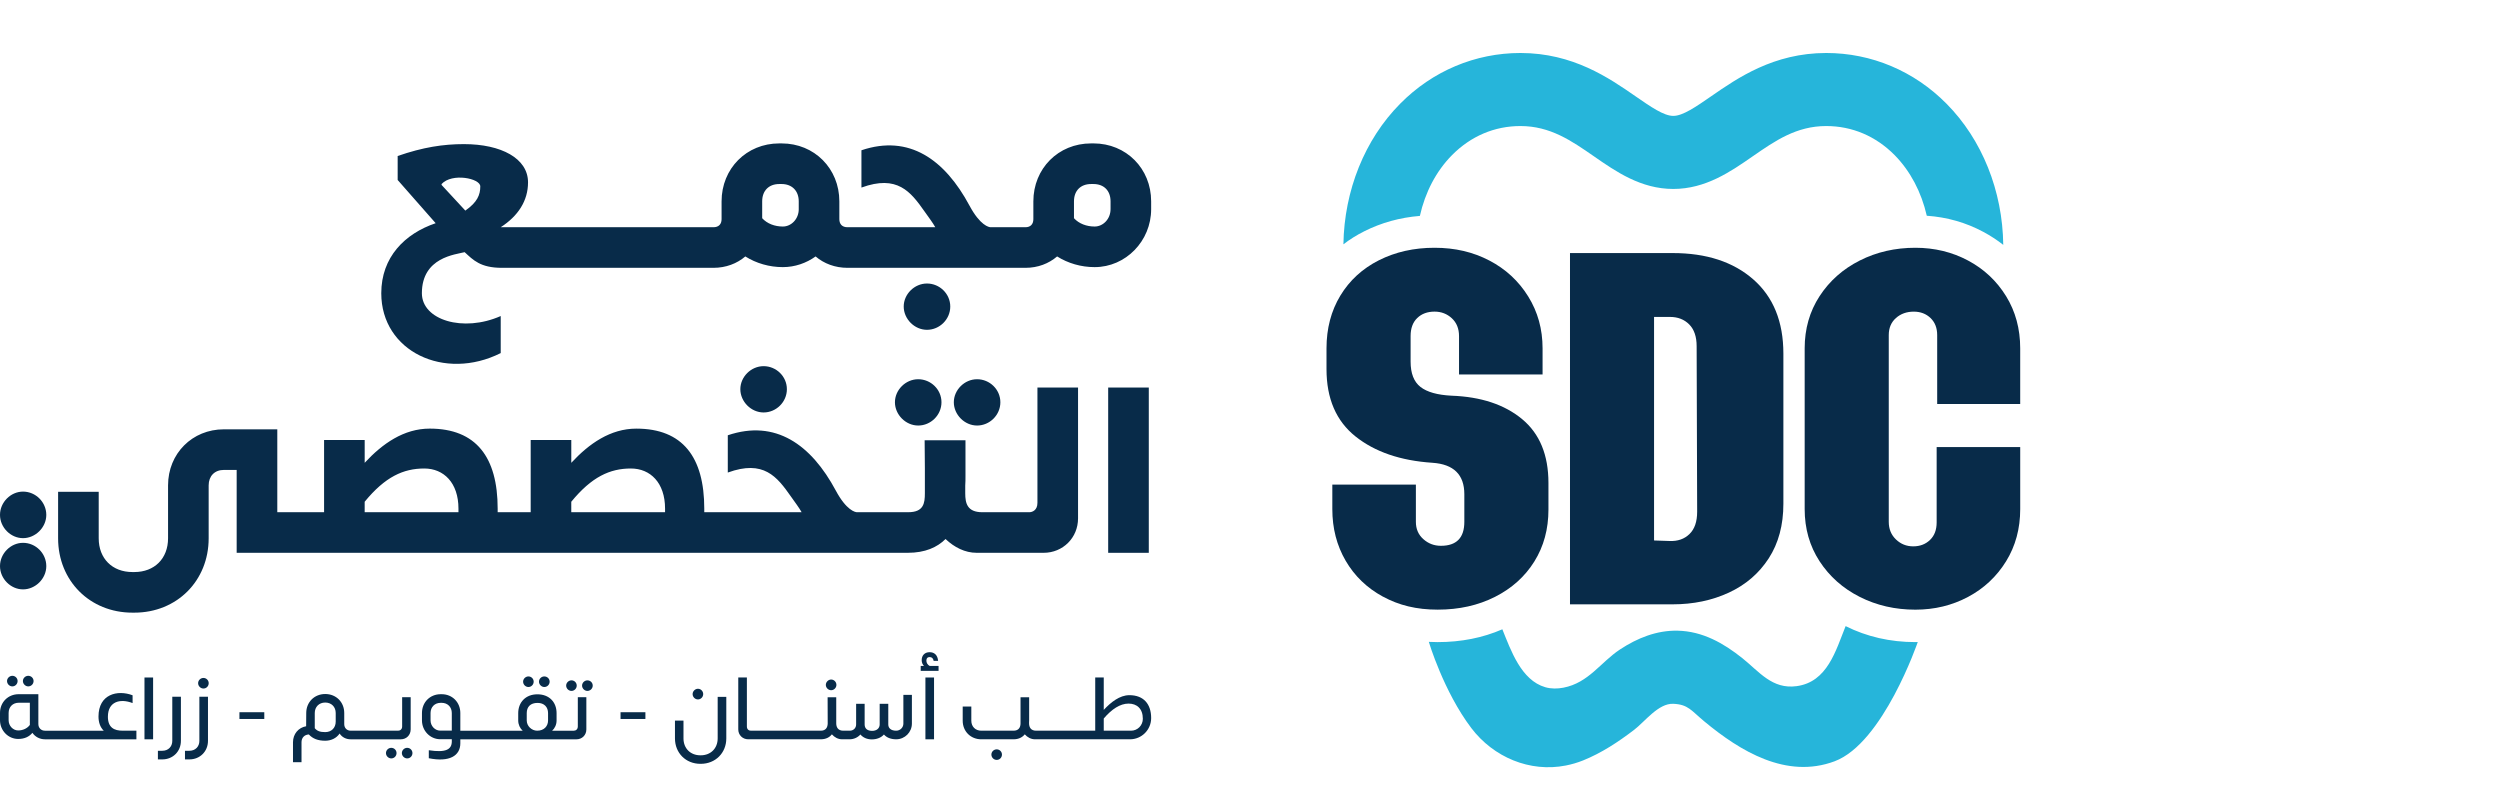 <svg width="198" height="64" viewBox="0 0 198 64" fill="none" xmlns="http://www.w3.org/2000/svg">
<path d="M154.164 8.215C151.605 5.624 148.217 4.197 144.636 4.197C140.471 4.197 137.617 6.177 135.527 7.623C134.325 8.452 133.284 9.179 132.525 9.179C131.767 9.179 130.731 8.452 129.529 7.623C127.439 6.177 124.585 4.197 120.42 4.197C116.839 4.197 113.451 5.624 110.892 8.215C108.089 11.044 106.464 15.082 106.398 19.349C106.9 18.963 107.452 18.616 108.044 18.321C109.395 17.639 110.873 17.228 112.454 17.1C112.872 15.229 113.746 13.551 115 12.285C116.491 10.781 118.362 9.983 120.42 9.983C122.779 9.983 124.457 11.147 126.231 12.374C127.979 13.589 129.96 14.965 132.524 14.965C135.089 14.965 137.076 13.589 138.824 12.374C140.598 11.147 142.276 9.983 144.635 9.983C146.693 9.983 148.563 10.78 150.055 12.285C151.302 13.551 152.177 15.222 152.601 17.087C154.202 17.196 155.706 17.627 157.082 18.366C157.647 18.668 158.168 19.009 158.658 19.394C158.606 15.113 156.98 11.056 154.164 8.214V8.215ZM146.173 49.59C145.389 51.538 144.729 54.017 142.287 54.344C140.354 54.604 139.333 53.198 138.001 52.133C136.503 50.936 134.844 49.995 132.878 49.95C131.214 49.912 129.674 50.534 128.305 51.436C126.777 52.441 125.82 54.081 123.825 54.464C123.348 54.556 122.855 54.562 122.389 54.428C120.471 53.873 119.661 51.502 118.986 49.84C117.437 50.515 115.72 50.855 113.863 50.855C113.625 50.855 113.394 50.849 113.162 50.836C113.162 50.836 114.333 54.766 116.527 57.661C118.28 59.973 121.166 61.19 124.013 60.629C124.478 60.538 124.936 60.404 125.379 60.226C126.842 59.638 128.168 58.761 129.417 57.808C130.284 57.147 131.343 55.69 132.525 55.741C133.707 55.792 133.94 56.273 134.981 57.135C137.836 59.504 141.485 61.717 145.297 60.295C149.147 58.859 151.887 50.848 151.887 50.848C151.823 50.854 151.758 50.854 151.694 50.854C149.708 50.854 147.85 50.43 146.172 49.588L146.173 49.59Z" fill="#26B5DA"/>
<path d="M109.526 47.253C108.261 46.565 107.277 45.617 106.574 44.408C105.871 43.2 105.52 41.837 105.52 40.32V38.38H112.138V41.331C112.138 41.893 112.334 42.35 112.729 42.7C113.123 43.052 113.586 43.227 114.12 43.227C115.356 43.227 115.975 42.595 115.975 41.331V39.139C115.975 37.594 115.131 36.764 113.446 36.652C110.917 36.484 108.886 35.788 107.355 34.566C105.822 33.344 105.059 31.567 105.059 29.234V27.59C105.059 26.017 105.423 24.626 106.154 23.416C106.884 22.209 107.903 21.274 109.21 20.613C110.517 19.954 111.984 19.623 113.615 19.623C115.246 19.623 116.664 19.96 117.957 20.634C119.25 21.308 120.276 22.257 121.034 23.479C121.794 24.701 122.172 26.071 122.172 27.589V29.655H115.555V26.619C115.555 26.029 115.365 25.559 114.986 25.207C114.606 24.856 114.15 24.68 113.616 24.68C113.054 24.68 112.597 24.849 112.247 25.186C111.895 25.523 111.72 26.001 111.72 26.618V28.642C111.72 29.569 111.979 30.236 112.5 30.644C113.02 31.051 113.842 31.283 114.966 31.339C117.298 31.424 119.16 32.042 120.551 33.194C121.942 34.346 122.637 36.033 122.637 38.252V40.36C122.637 41.906 122.264 43.275 121.52 44.47C120.775 45.665 119.735 46.598 118.4 47.273C117.065 47.947 115.556 48.284 113.869 48.284C112.183 48.284 110.793 47.94 109.528 47.251L109.526 47.253Z" fill="#082B49"/>
<path d="M124.342 20.043H132.476C135.146 20.043 137.274 20.738 138.862 22.13C140.45 23.52 141.244 25.481 141.244 28.01V39.896C141.244 41.582 140.858 43.022 140.086 44.217C139.312 45.412 138.259 46.318 136.924 46.936C135.589 47.554 134.106 47.863 132.477 47.863H124.343V20.042L124.342 20.043ZM132.223 42.847C132.87 42.875 133.397 42.694 133.804 42.299C134.212 41.905 134.415 41.316 134.415 40.528L134.374 27.419C134.374 26.661 134.176 26.085 133.783 25.691C133.389 25.297 132.884 25.101 132.266 25.101H131.001V42.805L132.223 42.847Z" fill="#082B49"/>
<path d="M147.292 47.274C145.957 46.599 144.897 45.658 144.109 44.45C143.322 43.242 142.93 41.865 142.93 40.32V27.59C142.93 26.045 143.323 24.667 144.109 23.459C144.896 22.25 145.957 21.308 147.292 20.634C148.627 19.959 150.094 19.623 151.697 19.623C153.214 19.623 154.605 19.96 155.869 20.634C157.134 21.308 158.138 22.25 158.883 23.459C159.627 24.667 160 26.044 160 27.59V31.995H153.425V26.537C153.425 25.975 153.249 25.525 152.898 25.188C152.547 24.851 152.104 24.682 151.571 24.682C151.009 24.682 150.537 24.851 150.158 25.188C149.779 25.525 149.59 25.975 149.59 26.537V41.332C149.59 41.894 149.78 42.358 150.158 42.723C150.538 43.089 150.995 43.271 151.528 43.271C152.061 43.271 152.504 43.102 152.856 42.765C153.207 42.428 153.383 41.964 153.383 41.374V35.41H160.001V40.321C160.001 41.866 159.628 43.243 158.884 44.451C158.139 45.659 157.134 46.601 155.87 47.275C154.605 47.949 153.216 48.286 151.698 48.286C150.096 48.286 148.628 47.949 147.293 47.275L147.292 47.274Z" fill="#082B49"/>
<path d="M73.417 22.454C72.42 22.454 71.574 23.3 71.574 24.278C71.574 25.256 72.42 26.121 73.417 26.121C74.415 26.121 75.261 25.294 75.261 24.278C75.261 23.263 74.415 22.454 73.417 22.454Z" fill="#082B49"/>
<path d="M86.6 11.358H86.413C83.817 11.358 81.842 13.352 81.842 15.947V17.357C81.842 17.752 81.617 17.996 81.221 17.996H78.456C78.325 17.996 77.629 17.865 76.783 16.284C74.827 12.635 72.005 10.624 68.226 11.902V14.855C71.066 13.82 72.119 15.175 73.229 16.755C73.549 17.206 73.887 17.657 74.075 17.996H67.116C66.702 17.996 66.476 17.752 66.476 17.357V15.947C66.476 13.352 64.501 11.358 61.906 11.358H61.718C59.123 11.358 57.149 13.352 57.149 15.947V17.357C57.149 17.752 56.923 17.996 56.509 17.996H39.657C41.029 17.112 41.82 15.909 41.82 14.442C41.82 12.543 39.695 11.414 36.742 11.414C35.106 11.414 33.507 11.658 31.495 12.355V14.255L34.505 17.677C32.06 18.505 30.197 20.366 30.197 23.225C30.197 27.833 35.2 30.202 39.657 27.964V25.03C36.686 26.346 33.413 25.35 33.413 23.224C33.413 20.365 36.102 20.159 36.799 19.971C37.476 20.591 38.041 21.212 39.751 21.212H56.509C57.487 21.212 58.371 20.874 59.029 20.31C59.894 20.855 60.929 21.156 62.001 21.156C62.96 21.156 63.863 20.836 64.596 20.31C65.254 20.874 66.139 21.212 67.117 21.212H81.222C82.2 21.212 83.066 20.874 83.724 20.31C84.589 20.855 85.623 21.156 86.695 21.156C89.159 21.156 91.171 19.087 91.171 16.567V15.946C91.171 13.351 89.197 11.357 86.6 11.357V11.358ZM36.854 16.68L34.974 14.649V14.575C35.801 13.672 38.039 14.123 38.039 14.762C38.039 15.44 37.795 16.022 36.854 16.68ZM63.261 16.568C63.261 17.339 62.677 17.941 62.001 17.941C61.362 17.941 60.759 17.715 60.365 17.283V15.947C60.365 15.101 60.892 14.575 61.718 14.575H61.906C62.715 14.575 63.26 15.101 63.26 15.947V16.568H63.261ZM87.955 16.568C87.955 17.339 87.372 17.941 86.695 17.941C86.055 17.941 85.454 17.715 85.059 17.283V15.947C85.059 15.101 85.586 14.575 86.414 14.575H86.602C87.429 14.575 87.956 15.101 87.956 15.947V16.568H87.955Z" fill="#082B49"/>
<path d="M1.824 42.992C0.846 42.992 0 43.838 0 44.835C0 45.833 0.846 46.679 1.824 46.679C2.802 46.679 3.667 45.833 3.667 44.835C3.667 43.838 2.839 42.992 1.824 42.992Z" fill="#082B49"/>
<path d="M1.824 38.935C0.846 38.935 0 39.781 0 40.779C0 41.776 0.846 42.622 1.824 42.622C2.802 42.622 3.667 41.775 3.667 40.779C3.667 39.782 2.839 38.935 1.824 38.935Z" fill="#082B49"/>
<path d="M60.478 32.667C61.474 32.667 62.321 31.84 62.321 30.824C62.321 29.808 61.475 29 60.478 29C59.481 29 58.635 29.847 58.635 30.824C58.635 31.801 59.481 32.667 60.478 32.667Z" fill="#082B49"/>
<path d="M72.722 33.702C73.719 33.702 74.565 32.875 74.565 31.859C74.565 30.844 73.719 30.035 72.722 30.035C71.725 30.035 70.879 30.881 70.879 31.859C70.879 32.837 71.725 33.702 72.722 33.702Z" fill="#082B49"/>
<path d="M77.386 33.702C78.382 33.702 79.229 32.875 79.229 31.859C79.229 30.844 78.383 30.035 77.386 30.035C76.389 30.035 75.543 30.881 75.543 31.859C75.543 32.837 76.389 33.702 77.386 33.702Z" fill="#082B49"/>
<path d="M82.164 39.834C82.164 40.417 81.75 40.568 81.525 40.568H77.802C76.598 40.568 76.447 39.853 76.447 39.063V38.461C76.466 38.197 76.466 37.953 76.466 37.727V34.868H73.231L73.25 37.087V39.062C73.25 39.852 73.156 40.567 71.934 40.567H67.871C67.74 40.567 67.043 40.435 66.197 38.856C64.241 35.207 61.42 33.195 57.641 34.474V37.426C60.48 36.392 61.534 37.746 62.643 39.326C62.963 39.777 63.301 40.228 63.489 40.568H55.778V40.285C55.778 36.204 54.067 33.947 50.399 33.947C48.349 33.947 46.656 35.132 45.246 36.655V34.849H42.03V40.567H40.6H39.415V40.284C39.415 36.203 37.705 33.946 34.036 33.946C31.986 33.946 30.293 35.131 28.883 36.654V34.848H25.667V40.566H21.962V34.002H17.73C15.229 34.002 13.31 35.92 13.31 38.441V42.635C13.31 44.234 12.238 45.306 10.639 45.306H10.489C8.89 45.306 7.818 44.234 7.818 42.635V38.953H4.602V42.635C4.602 46.001 7.122 48.522 10.489 48.522H10.639C14.005 48.522 16.526 46.001 16.526 42.635V38.441C16.526 37.707 16.996 37.218 17.729 37.218H18.744V43.782H40.599H71.895C73.268 43.782 74.227 43.349 74.886 42.69C75.582 43.349 76.429 43.782 77.35 43.782H82.655C84.178 43.782 85.381 42.596 85.381 41.054V30.691H82.165V39.832L82.164 39.834ZM36.311 40.567H28.882V39.739C30.499 37.764 31.948 37.105 33.602 37.105C35.145 37.105 36.31 38.234 36.31 40.284V40.567H36.311ZM52.674 40.567H45.245V39.739C46.862 37.764 48.31 37.105 49.965 37.105C51.507 37.105 52.673 38.234 52.673 40.284V40.567H52.674Z" fill="#082B49"/>
<path d="M90.984 30.693H87.768V43.783H90.984V30.693Z" fill="#082B49"/>
<path d="M2.237 54.362C2.469 54.362 2.659 54.172 2.659 53.939C2.659 53.707 2.469 53.524 2.237 53.524C2.004 53.524 1.814 53.714 1.814 53.939C1.814 54.164 2.012 54.362 2.237 54.362Z" fill="#082B49"/>
<path d="M0.979 54.362C1.204 54.362 1.394 54.172 1.394 53.939C1.394 53.707 1.204 53.524 0.979 53.524C0.754 53.524 0.557 53.714 0.557 53.939C0.557 54.164 0.747 54.362 0.979 54.362Z" fill="#082B49"/>
<path d="M8.546 56.761C8.546 55.572 9.503 55.297 10.501 55.684V55.066C9.292 54.609 7.801 54.989 7.801 56.747C7.801 57.232 7.949 57.612 8.215 57.872H3.566C3.257 57.872 3.038 57.655 3.038 57.344V54.98H1.484C0.633 54.98 0 55.62 0 56.464V57.041C0 57.857 0.647 58.525 1.442 58.525C1.949 58.525 2.315 58.343 2.567 58.04C2.785 58.356 3.145 58.553 3.566 58.553H10.803V57.87H9.706C9.058 57.87 8.545 57.638 8.545 56.759L8.546 56.761ZM2.364 57.415C2.16 57.689 1.815 57.851 1.442 57.851C1.027 57.851 0.683 57.485 0.683 57.042V56.465C0.683 55.987 1.013 55.657 1.485 55.657H2.364V57.416V57.415Z" fill="#082B49"/>
<path d="M12.126 53.658H11.443V58.553H12.126V53.658Z" fill="#082B49"/>
<path d="M13.646 58.673C13.646 59.137 13.323 59.461 12.858 59.461H12.506V60.144H12.858C13.695 60.144 14.328 59.511 14.328 58.674V55.179H13.645V58.674L13.646 58.673Z" fill="#082B49"/>
<path d="M16.114 53.693C15.881 53.693 15.691 53.883 15.691 54.108C15.691 54.333 15.881 54.531 16.114 54.531C16.346 54.531 16.529 54.341 16.529 54.108C16.529 53.876 16.339 53.693 16.114 53.693Z" fill="#082B49"/>
<path d="M15.791 58.673C15.791 59.137 15.467 59.461 15.002 59.461H14.65V60.144H15.002C15.84 60.144 16.472 59.511 16.472 58.674V55.179H15.79V58.674L15.791 58.673Z" fill="#082B49"/>
<path d="M20.932 56.408H18.963V56.943H20.932V56.408Z" fill="#082B49"/>
<path d="M30.991 59.228C30.758 59.228 30.568 59.418 30.568 59.644C30.568 59.868 30.758 60.066 30.991 60.066C31.223 60.066 31.406 59.876 31.406 59.644C31.406 59.411 31.216 59.228 30.991 59.228Z" fill="#082B49"/>
<path d="M32.251 59.228C32.018 59.228 31.828 59.418 31.828 59.644C31.828 59.868 32.018 60.066 32.251 60.066C32.483 60.066 32.666 59.876 32.666 59.644C32.666 59.411 32.476 59.228 32.251 59.228Z" fill="#082B49"/>
<path d="M32.526 57.772V55.219H31.85V57.54C31.85 57.765 31.688 57.87 31.534 57.87H27.777C27.474 57.87 27.264 57.659 27.264 57.35V56.471C27.264 55.606 26.624 54.966 25.759 54.966C24.894 54.966 24.254 55.613 24.254 56.471L24.246 57.519C23.634 57.625 23.205 58.132 23.205 58.786V60.368H23.88V58.786C23.88 58.441 24.091 58.195 24.457 58.167C24.78 58.511 25.189 58.666 25.759 58.666C26.244 58.666 26.659 58.449 26.898 58.096C27.08 58.378 27.397 58.554 27.777 58.554H31.744C32.186 58.554 32.525 58.216 32.525 57.773L32.526 57.772ZM26.588 57.154C26.588 57.646 26.25 57.983 25.759 57.983C25.351 57.983 25.119 57.899 24.929 57.674V56.471C24.929 55.986 25.266 55.641 25.759 55.641C26.252 55.641 26.588 55.986 26.588 56.471V57.154Z" fill="#082B49"/>
<path d="M41.852 54.411C42.077 54.411 42.267 54.221 42.267 53.988C42.267 53.756 42.077 53.573 41.852 53.573C41.627 53.573 41.43 53.763 41.43 53.988C41.43 54.213 41.62 54.411 41.852 54.411Z" fill="#082B49"/>
<path d="M43.11 54.411C43.342 54.411 43.532 54.221 43.532 53.988C43.532 53.756 43.342 53.573 43.11 53.573C42.877 53.573 42.688 53.763 42.688 53.988C42.688 54.213 42.885 54.411 43.11 54.411Z" fill="#082B49"/>
<path d="M45.262 54.72C45.487 54.72 45.677 54.53 45.677 54.298C45.677 54.065 45.487 53.883 45.262 53.883C45.037 53.883 44.84 54.073 44.84 54.298C44.84 54.523 45.03 54.72 45.262 54.72Z" fill="#082B49"/>
<path d="M46.522 53.884C46.297 53.884 46.1 54.074 46.1 54.299C46.1 54.524 46.296 54.721 46.522 54.721C46.748 54.721 46.944 54.531 46.944 54.299C46.944 54.066 46.755 53.884 46.522 53.884Z" fill="#082B49"/>
<path d="M45.762 57.541C45.762 57.767 45.6 57.872 45.446 57.872H43.729C43.941 57.682 44.081 57.387 44.081 57.064V56.48C44.081 55.608 43.498 54.989 42.562 54.989C41.627 54.989 41.043 55.629 41.043 56.48V57.064C41.043 57.387 41.184 57.682 41.395 57.872H36.458V56.473C36.458 55.621 35.825 54.981 34.98 54.981H34.904C34.053 54.981 33.42 55.621 33.42 56.473V57.056C33.42 57.872 34.06 58.54 34.855 58.547H35.783V58.716C35.783 59.348 35.333 59.63 33.961 59.419V60.052C35.599 60.383 36.458 59.855 36.458 58.87V58.554H45.658C46.102 58.554 46.439 58.216 46.439 57.773V55.219H45.763V57.54L45.762 57.541ZM35.782 57.865H34.86C34.453 57.865 34.1 57.499 34.1 57.056V56.473C34.1 55.995 34.431 55.664 34.903 55.664H34.979C35.451 55.664 35.782 55.995 35.782 56.473V57.866V57.865ZM43.406 57.062C43.406 57.505 43.097 57.871 42.547 57.871C42.105 57.871 41.718 57.505 41.718 57.062V56.479C41.718 55.98 42.013 55.67 42.576 55.67C43.104 55.67 43.406 56.001 43.406 56.479V57.062Z" fill="#082B49"/>
<path d="M51.116 56.408H49.147V56.943H51.116V56.408Z" fill="#082B49"/>
<path d="M55.278 55.395C55.503 55.395 55.693 55.205 55.693 54.972C55.693 54.74 55.503 54.55 55.278 54.55C55.053 54.55 54.855 54.747 54.855 54.972C54.855 55.197 55.045 55.395 55.278 55.395Z" fill="#082B49"/>
<path d="M56.84 58.483C56.84 59.271 56.285 59.82 55.504 59.82H55.469C54.681 59.82 54.132 59.271 54.132 58.483V57.07H53.457V58.483C53.457 59.636 54.316 60.495 55.469 60.495H55.504C56.657 60.495 57.523 59.636 57.523 58.483V55.191H56.84V58.483Z" fill="#082B49"/>
<path d="M65.829 54.664C66.054 54.664 66.244 54.474 66.244 54.242C66.244 54.009 66.054 53.819 65.829 53.819C65.604 53.819 65.406 54.016 65.406 54.242C65.406 54.468 65.596 54.664 65.829 54.664Z" fill="#082B49"/>
<path d="M71.548 57.308C71.548 57.618 71.295 57.871 70.978 57.871C70.577 57.871 70.352 57.681 70.352 57.378V55.739H69.67V57.378C69.67 57.687 69.423 57.891 69.057 57.884C68.678 57.878 68.48 57.688 68.48 57.378V55.739H67.805V57.378C67.805 57.659 67.594 57.871 67.306 57.871H66.785C66.384 57.871 66.23 57.61 66.23 57.287V55.226H65.547L65.554 57.301C65.547 57.618 65.4 57.871 65.006 57.871H59.47C59.308 57.871 59.153 57.765 59.153 57.54V53.657H58.471V57.771C58.471 58.214 58.815 58.552 59.259 58.552H64.999C65.421 58.552 65.702 58.39 65.885 58.159C66.089 58.391 66.37 58.552 66.694 58.552H67.285C67.629 58.552 67.938 58.404 68.143 58.172C68.361 58.425 68.678 58.56 69.05 58.56C69.422 58.56 69.782 58.433 70.007 58.172C70.21 58.405 70.535 58.552 70.977 58.552C71.666 58.552 72.222 57.99 72.222 57.307V55.035H71.547V57.307L71.548 57.308Z" fill="#082B49"/>
<path d="M73.976 53.658H73.293V58.553H73.976V53.658Z" fill="#082B49"/>
<path d="M73.37 52.322C73.37 52.125 73.462 52.04 73.63 52.04C73.799 52.04 73.912 52.139 73.947 52.343H74.299C74.257 51.879 74.004 51.654 73.624 51.654C73.244 51.654 72.998 51.901 72.998 52.288C72.998 52.485 73.076 52.64 73.18 52.744H72.92V53.132H74.334V52.744H73.638C73.434 52.639 73.37 52.463 73.37 52.322Z" fill="#082B49"/>
<path d="M78.94 59.348C78.707 59.348 78.518 59.538 78.518 59.763C78.518 59.988 78.707 60.185 78.94 60.185C79.172 60.185 79.355 59.995 79.355 59.763C79.355 59.53 79.165 59.348 78.94 59.348Z" fill="#082B49"/>
<path d="M89.443 55.058C88.683 55.058 87.973 55.62 87.417 56.225V53.657H86.742V57.871H82.057C81.656 57.871 81.502 57.61 81.502 57.287V57.217C81.509 57.154 81.509 57.097 81.509 57.041V55.226H80.826V57.287C80.826 57.61 80.678 57.871 80.271 57.871H77.717C77.253 57.871 76.929 57.547 76.929 57.082V55.957H76.246V57.082C76.246 57.926 76.879 58.552 77.716 58.552H80.27C80.692 58.552 80.974 58.39 81.163 58.159C81.367 58.391 81.649 58.552 81.972 58.552H89.498C90.42 58.552 91.172 57.799 91.172 56.871C91.172 55.773 90.588 55.057 89.442 55.057L89.443 55.058ZM89.576 57.871H87.417V56.906C88.05 56.161 88.719 55.724 89.38 55.724C90.041 55.724 90.513 56.126 90.513 56.928C90.513 57.448 90.098 57.871 89.577 57.871H89.576Z" fill="#082B49"/>
</svg>
